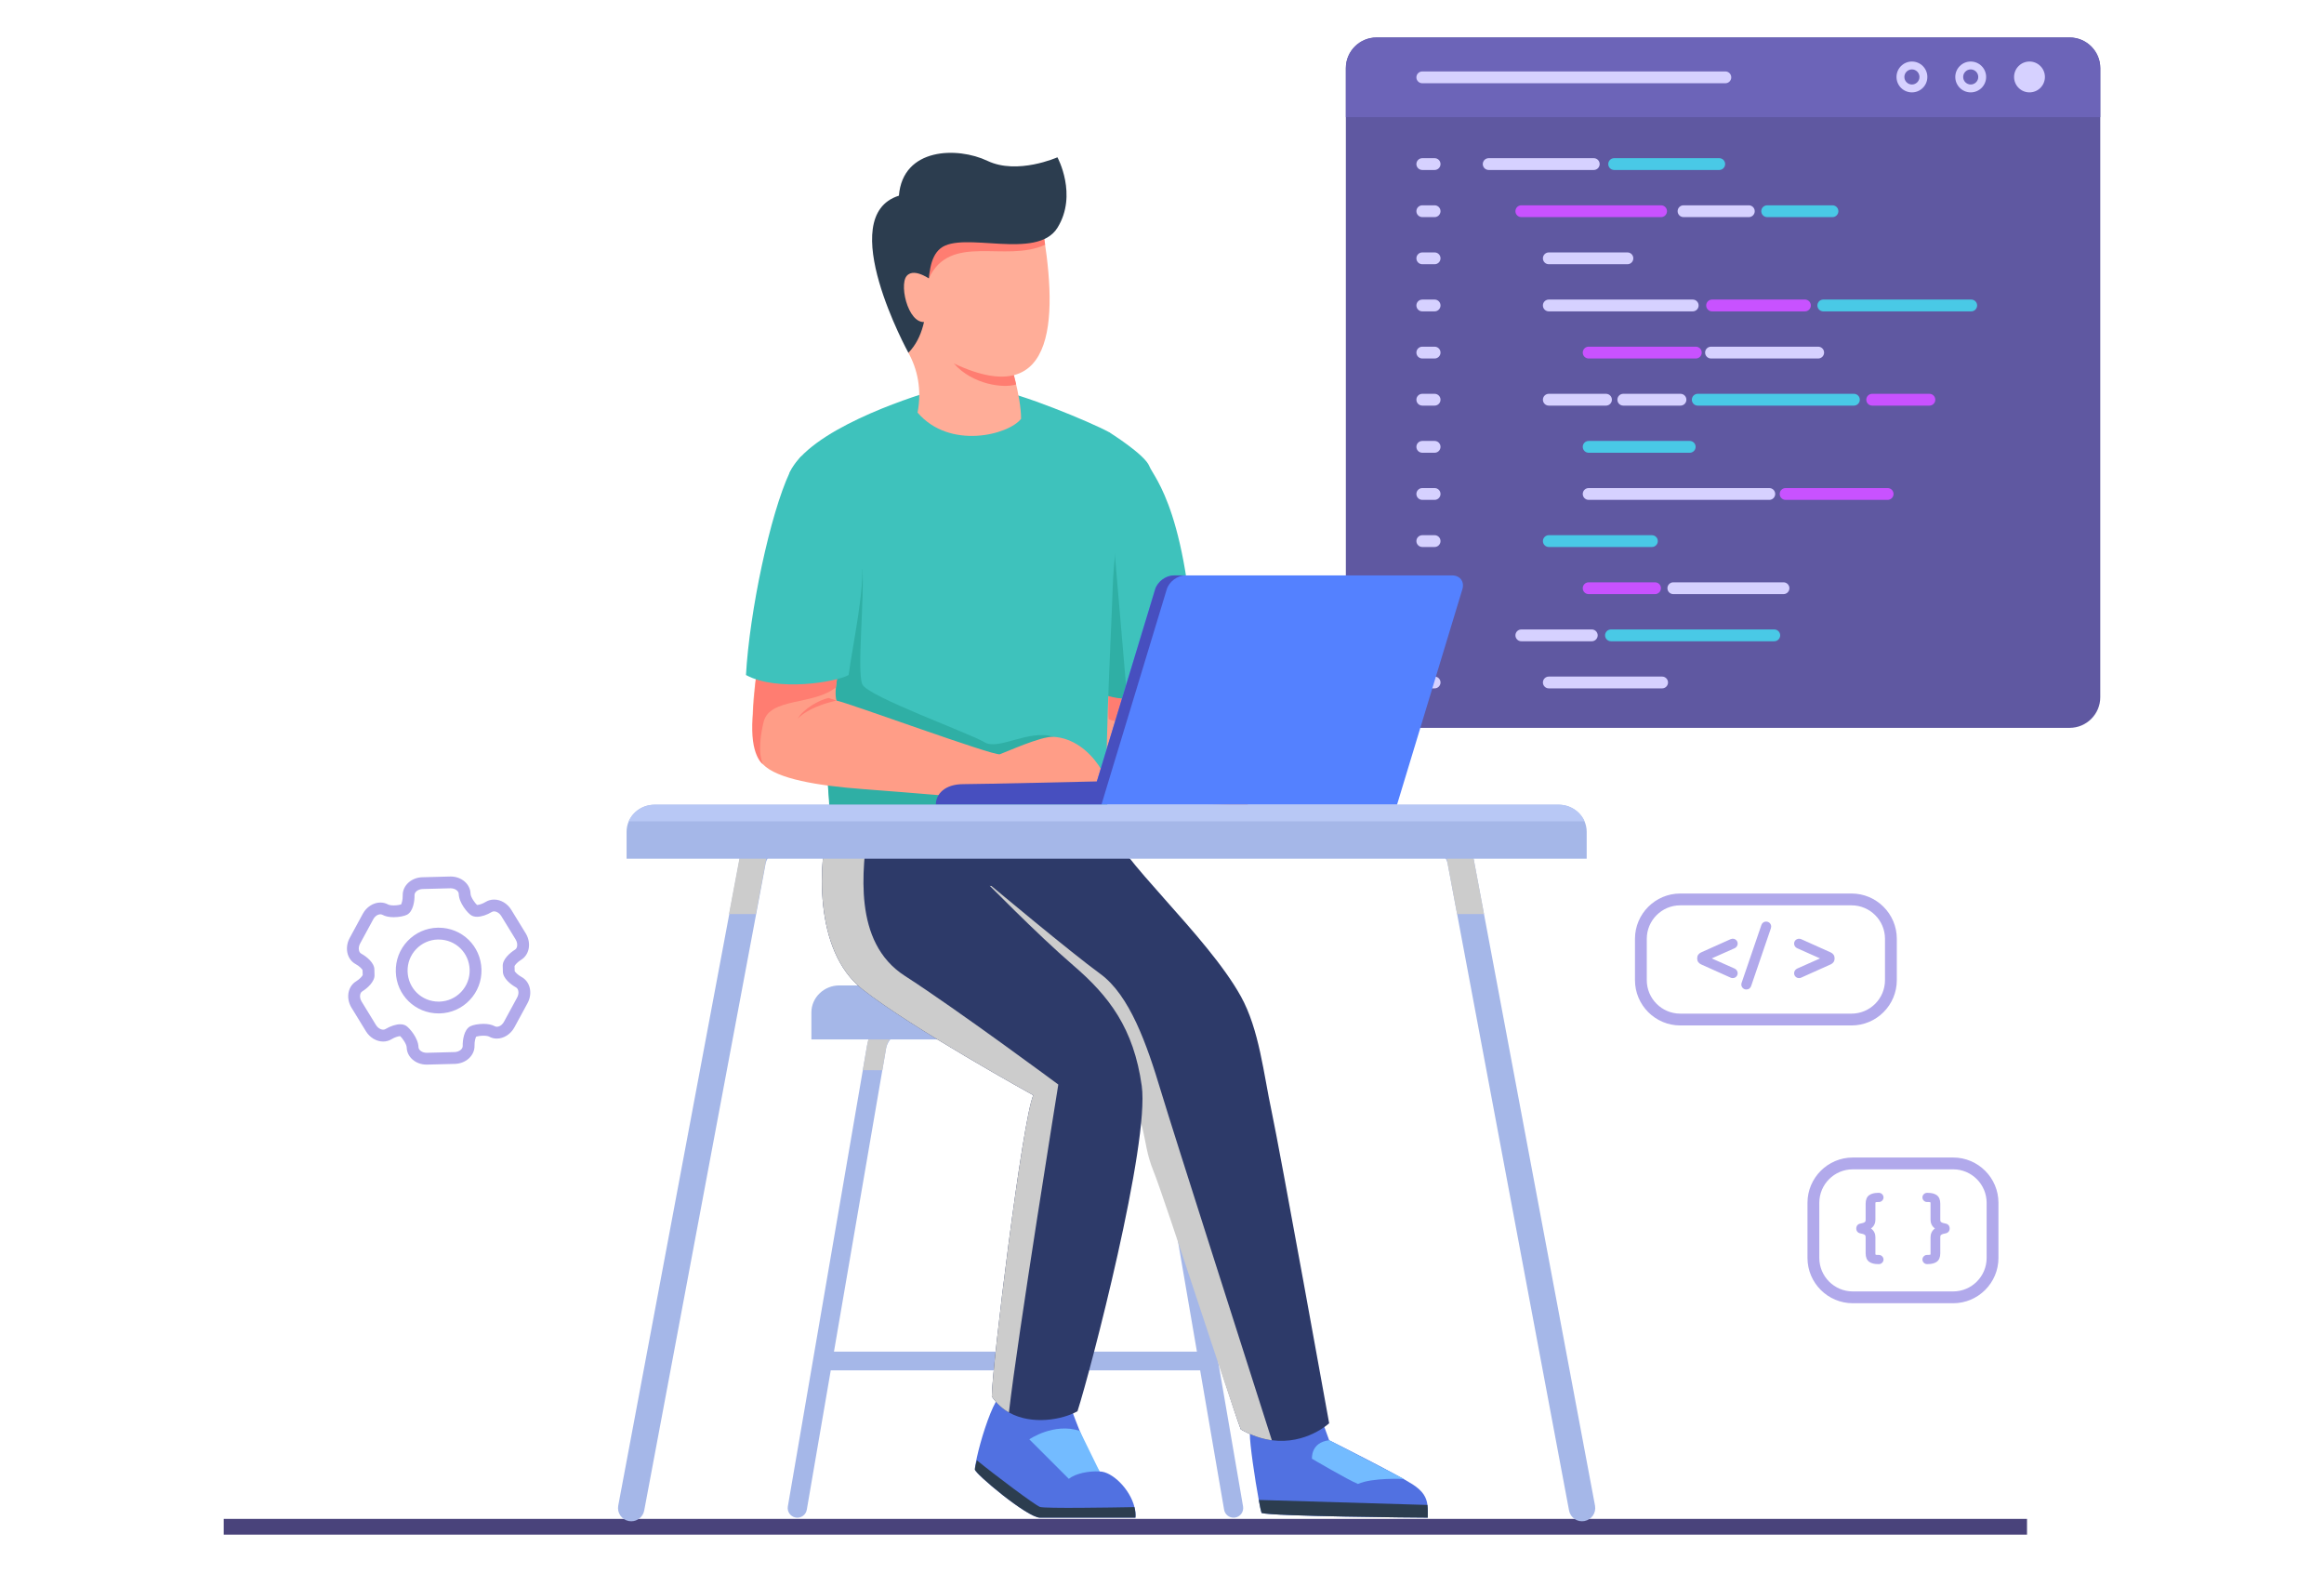<svg width="1984" height="1343" viewBox="0 0 1984 1343" fill="none" xmlns="http://www.w3.org/2000/svg">
<g clip-path="url(#clip0_2089_896)">
<path d="M364.234 908.795C354.898 908.795 347.414 902.365 347.191 894.152C347.117 891.224 343.456 886.148 341.652 884.478C339.835 884.565 336.954 885.468 334.255 887.117C332.128 888.416 329.651 889.103 327.093 889.103C321.358 889.103 315.738 885.75 312.419 880.358L300.095 860.235C297.51 856.021 296.642 851.032 297.719 846.549C298.634 842.759 300.862 839.615 304.006 837.703C307.237 835.717 309.195 833.32 309.633 832.337L309.518 828.069C309.047 827.173 306.988 824.817 303.602 822.979C300.398 821.263 298.002 818.26 296.884 814.537C295.558 810.107 296.157 805.065 298.527 800.696L309.781 779.954C312.924 774.171 318.794 770.441 324.73 770.441C327.046 770.441 329.227 770.987 331.226 772.057C331.704 772.32 333.104 772.899 336.106 772.899C338.865 772.899 341.329 772.4 342.392 772.077C342.958 771.067 343.893 768.139 343.792 764.376C343.685 760.235 345.542 756.182 348.888 753.254C352.018 750.521 356.164 748.952 360.559 748.844L384.649 748.218C393.999 748.218 401.483 754.654 401.699 762.868C401.773 765.816 405.461 770.912 407.252 772.528C409.056 772.447 411.936 771.545 414.642 769.889C416.783 768.59 419.26 767.91 421.811 767.91C427.546 767.91 433.166 771.256 436.484 776.648L448.809 796.771C451.4 800.992 452.262 805.987 451.178 810.478C450.269 814.261 448.035 817.405 444.898 819.317C441.627 821.316 439.688 823.76 439.271 824.669L439.379 828.951C439.87 829.907 441.957 832.202 445.295 834.013C448.526 835.764 450.922 838.793 452.026 842.53C453.339 846.953 452.733 851.982 450.37 856.317L439.116 877.046C435.959 882.835 430.09 886.572 424.16 886.572C421.844 886.572 419.664 886.026 417.665 884.949C417.193 884.693 415.787 884.108 412.758 884.108C410.005 884.108 407.555 884.599 406.505 884.916C405.939 885.932 405.004 888.874 405.098 892.637C405.206 896.778 403.348 900.83 399.996 903.759C396.866 906.492 392.72 908.054 388.324 908.169L364.228 908.795H364.234ZM341.719 874.373C343.624 874.373 345.26 874.784 346.592 875.591C349.642 877.497 357.073 886.208 357.268 893.883C357.335 896.495 360.525 898.703 364.228 898.703H364.483L388.062 898.084C390.088 898.03 392.02 897.33 393.366 896.158C393.999 895.606 395.055 894.442 395.015 892.9C394.887 888.019 396.085 878.998 401.369 876.144C403.691 874.891 408.369 874.009 412.751 874.009C416.668 874.009 419.933 874.696 422.45 876.056C424.476 877.16 428.111 876.13 430.251 872.205L441.506 851.477C442.583 849.497 442.899 847.215 442.354 845.371C442.111 844.556 441.593 843.459 440.482 842.853C436.222 840.537 429.168 835.084 429.302 829.159L429.195 824.938C428.744 819.001 435.515 813.204 439.655 810.68C440.725 810.02 441.189 808.909 441.384 808.081C441.835 806.209 441.398 803.934 440.22 802.002L427.896 781.886C425.957 778.735 422.188 777.086 419.899 778.466C415.679 781.044 410.934 782.593 407.218 782.593C405.286 782.593 403.617 782.169 402.271 781.334C399.296 779.523 391.831 770.852 391.629 763.09C391.562 760.478 388.371 758.269 384.663 758.269L360.835 758.889C358.809 758.943 356.871 759.65 355.531 760.821C354.898 761.373 353.842 762.531 353.882 764.079C354.01 768.953 352.812 777.948 347.528 780.809C345.213 782.054 340.413 782.95 336.112 782.95C332.202 782.95 328.951 782.263 326.44 780.896C324.454 779.833 320.779 780.822 318.652 784.734L307.398 805.476C306.314 807.468 305.998 809.764 306.557 811.609C306.799 812.41 307.311 813.487 308.401 814.073C312.689 816.409 319.736 821.862 319.608 827.793L319.722 832.014C320.16 837.932 313.402 843.741 309.276 846.273C308.186 846.939 307.728 848.057 307.526 848.878C307.075 850.75 307.513 853.012 308.69 854.93L321.015 875.053C322.953 878.204 326.729 879.86 329.011 878.48C333.198 875.935 338.064 874.353 341.726 874.353L341.719 874.373Z" fill="#B1A9EB"/>
<path d="M374.445 865.096C354.461 865.096 338.401 849.444 337.889 829.462C337.634 819.694 341.194 810.41 347.925 803.315C354.649 796.226 363.736 792.18 373.503 791.93L374.472 791.917C394.45 791.917 410.51 807.569 411.028 827.55C411.284 837.319 407.723 846.603 400.992 853.698C394.268 860.787 385.181 864.833 375.414 865.082L374.445 865.096V865.096ZM374.465 802.002H373.759C366.684 802.197 360.101 805.126 355.228 810.262C350.355 815.399 347.777 822.124 347.959 829.2C348.336 843.681 359.96 855.018 374.438 855.018H375.145C382.219 854.823 388.802 851.894 393.675 846.764C398.549 841.628 401.127 834.902 400.945 827.827C400.568 813.352 388.937 802.015 374.465 802.015V802.002Z" fill="#B1A9EB"/>
<path d="M1793 58.128V595.195C1793 609.569 1781.24 621.323 1766.87 621.323H1175.09C1160.72 621.323 1148.96 609.562 1148.96 595.195V58.134C1148.96 43.761 1160.72 32 1175.09 32H1766.87C1781.24 32 1793 43.761 1793 58.128Z" fill="#5F58A1"/>
<path d="M1793 58.128V99.989H1148.97V58.134C1148.97 43.761 1160.73 32 1175.1 32H1766.87C1781.24 32 1793 43.761 1793 58.128Z" fill="#6C64B8"/>
<path d="M1741.89 75.005C1747.03 69.862 1747.03 61.525 1741.89 56.382C1736.75 51.239 1728.41 51.239 1723.27 56.382C1718.13 61.525 1718.13 69.862 1723.27 75.005C1728.41 80.147 1736.75 80.147 1741.89 75.005Z" fill="#D6D1FF"/>
<path d="M1682.4 59.252C1685.95 59.252 1688.84 62.14 1688.84 65.695C1688.84 69.249 1685.94 72.137 1682.4 72.137C1678.85 72.137 1675.96 69.249 1675.96 65.695C1675.96 62.14 1678.85 59.252 1682.4 59.252ZM1682.4 52.526C1675.13 52.526 1669.23 58.424 1669.23 65.695C1669.23 72.965 1675.13 78.863 1682.4 78.863C1689.67 78.863 1695.56 72.972 1695.56 65.695C1695.56 58.417 1689.67 52.526 1682.4 52.526V52.526Z" fill="#D6D1FF"/>
<path d="M1632.21 59.252C1635.76 59.252 1638.65 62.14 1638.65 65.695C1638.65 69.249 1635.76 72.137 1632.21 72.137C1628.66 72.137 1625.77 69.249 1625.77 65.695C1625.77 62.14 1628.66 59.252 1632.21 59.252ZM1632.21 52.526C1624.94 52.526 1619.05 58.424 1619.05 65.695C1619.05 72.965 1624.93 78.863 1632.21 78.863C1639.49 78.863 1645.38 72.972 1645.38 65.695C1645.38 58.417 1639.49 52.526 1632.21 52.526V52.526Z" fill="#D6D1FF"/>
<path d="M1472.94 71.067H1214.23C1211.44 71.067 1209.18 68.812 1209.18 66.025C1209.18 63.237 1211.45 60.982 1214.23 60.982H1472.94C1475.72 60.982 1477.98 63.237 1477.98 66.025C1477.98 68.812 1475.72 71.067 1472.94 71.067Z" fill="#D6D1FF"/>
<path d="M1224.73 145.108H1214.23C1211.44 145.108 1209.18 142.852 1209.18 140.065C1209.18 137.278 1211.45 135.023 1214.23 135.023H1224.73C1227.52 135.023 1229.77 137.278 1229.77 140.065C1229.77 142.852 1227.51 145.108 1224.73 145.108Z" fill="#D6D1FF"/>
<path d="M1224.73 185.339H1214.23C1211.44 185.339 1209.18 183.084 1209.18 180.297C1209.18 177.51 1211.45 175.254 1214.23 175.254H1224.73C1227.52 175.254 1229.77 177.51 1229.77 180.297C1229.77 183.084 1227.51 185.339 1224.73 185.339Z" fill="#D6D1FF"/>
<path d="M1224.73 225.564H1214.23C1211.44 225.564 1209.18 223.309 1209.18 220.522C1209.18 217.735 1211.45 215.479 1214.23 215.479H1224.73C1227.52 215.479 1229.77 217.735 1229.77 220.522C1229.77 223.309 1227.51 225.564 1224.73 225.564Z" fill="#D6D1FF"/>
<path d="M1224.73 265.796H1214.23C1211.44 265.796 1209.18 263.54 1209.18 260.753C1209.18 257.966 1211.45 255.711 1214.23 255.711H1224.73C1227.52 255.711 1229.77 257.966 1229.77 260.753C1229.77 263.54 1227.51 265.796 1224.73 265.796Z" fill="#D6D1FF"/>
<path d="M1224.73 306.027H1214.23C1211.44 306.027 1209.18 303.772 1209.18 300.985C1209.18 298.198 1211.45 295.942 1214.23 295.942H1224.73C1227.52 295.942 1229.77 298.198 1229.77 300.985C1229.77 303.772 1227.51 306.027 1224.73 306.027Z" fill="#D6D1FF"/>
<path d="M1224.73 346.252H1214.23C1211.44 346.252 1209.18 343.997 1209.18 341.21C1209.18 338.423 1211.45 336.167 1214.23 336.167H1224.73C1227.52 336.167 1229.77 338.423 1229.77 341.21C1229.77 343.997 1227.51 346.252 1224.73 346.252Z" fill="#D6D1FF"/>
<path d="M1224.73 386.484H1214.23C1211.44 386.484 1209.18 384.228 1209.18 381.441C1209.18 378.654 1211.45 376.399 1214.23 376.399H1224.73C1227.52 376.399 1229.77 378.654 1229.77 381.441C1229.77 384.228 1227.51 386.484 1224.73 386.484Z" fill="#D6D1FF"/>
<path d="M1224.73 426.715H1214.23C1211.44 426.715 1209.18 424.46 1209.18 421.673C1209.18 418.886 1211.45 416.631 1214.23 416.631H1224.73C1227.52 416.631 1229.77 418.886 1229.77 421.673C1229.77 424.46 1227.51 426.715 1224.73 426.715Z" fill="#D6D1FF"/>
<path d="M1224.73 466.94H1214.23C1211.44 466.94 1209.18 464.685 1209.18 461.898C1209.18 459.111 1211.45 456.855 1214.23 456.855H1224.73C1227.52 456.855 1229.77 459.111 1229.77 461.898C1229.77 464.685 1227.51 466.94 1224.73 466.94Z" fill="#D6D1FF"/>
<path d="M1224.73 507.172H1214.23C1211.44 507.172 1209.18 504.917 1209.18 502.13C1209.18 499.342 1211.45 497.087 1214.23 497.087H1224.73C1227.52 497.087 1229.77 499.342 1229.77 502.13C1229.77 504.917 1227.51 507.172 1224.73 507.172Z" fill="#D6D1FF"/>
<path d="M1224.73 547.403H1214.23C1211.44 547.403 1209.18 545.148 1209.18 542.361C1209.18 539.574 1211.45 537.319 1214.23 537.319H1224.73C1227.52 537.319 1229.77 539.574 1229.77 542.361C1229.77 545.148 1227.51 547.403 1224.73 547.403Z" fill="#D6D1FF"/>
<path d="M1224.73 587.628H1214.23C1211.44 587.628 1209.18 585.373 1209.18 582.586C1209.18 579.799 1211.45 577.543 1214.23 577.543H1224.73C1227.52 577.543 1229.77 579.799 1229.77 582.586C1229.77 585.373 1227.51 587.628 1224.73 587.628Z" fill="#D6D1FF"/>
<path d="M1360.59 145.108H1270.89C1268.1 145.108 1265.85 142.852 1265.85 140.065C1265.85 137.278 1268.11 135.023 1270.89 135.023H1360.59C1363.38 135.023 1365.63 137.278 1365.63 140.065C1365.63 142.852 1363.38 145.108 1360.59 145.108Z" fill="#D6D1FF"/>
<path d="M1378.01 145.108C1375.22 145.108 1372.97 142.852 1372.97 140.065C1372.97 137.278 1375.22 135.023 1378.01 135.023H1467.71C1470.5 135.023 1472.75 137.278 1472.75 140.065C1472.75 142.852 1470.49 145.108 1467.71 145.108H1378.01Z" fill="#49C9E6"/>
<path d="M1418.07 185.339H1298.76C1295.97 185.339 1293.72 183.084 1293.72 180.297C1293.72 177.51 1295.98 175.254 1298.76 175.254H1418.07C1420.86 175.254 1423.11 177.51 1423.11 180.297C1423.11 183.084 1420.85 185.339 1418.07 185.339Z" fill="#C852FF"/>
<path d="M1492.97 185.339H1437.24C1434.45 185.339 1432.19 183.084 1432.19 180.297C1432.19 177.51 1434.46 175.254 1437.24 175.254H1492.97C1495.76 175.254 1498.02 177.51 1498.02 180.297C1498.02 183.084 1495.75 185.339 1492.97 185.339Z" fill="#D6D1FF"/>
<path d="M1564.38 185.339H1508.64C1505.86 185.339 1503.6 183.084 1503.6 180.297C1503.6 177.51 1505.86 175.254 1508.64 175.254H1564.38C1567.17 175.254 1569.42 177.51 1569.42 180.297C1569.42 183.084 1567.16 185.339 1564.38 185.339Z" fill="#49C9E6"/>
<path d="M1389.33 225.564H1322.22C1319.43 225.564 1317.18 223.309 1317.18 220.522C1317.18 217.735 1319.44 215.479 1322.22 215.479H1389.33C1392.12 215.479 1394.37 217.735 1394.37 220.522C1394.37 223.309 1392.11 225.564 1389.33 225.564Z" fill="#D6D1FF"/>
<path d="M1445.07 265.796H1322.21C1319.42 265.796 1317.17 263.54 1317.17 260.753C1317.17 257.966 1319.43 255.711 1322.21 255.711H1445.07C1447.86 255.711 1450.11 257.966 1450.11 260.753C1450.11 263.54 1447.86 265.796 1445.07 265.796Z" fill="#D6D1FF"/>
<path d="M1540.87 265.796H1461.62C1458.83 265.796 1456.58 263.54 1456.58 260.753C1456.58 257.966 1458.84 255.711 1461.62 255.711H1540.87C1543.66 255.711 1545.91 257.966 1545.91 260.753C1545.91 263.54 1543.66 265.796 1540.87 265.796Z" fill="#C852FF"/>
<path d="M1682.83 265.796H1556.55C1553.76 265.796 1551.51 263.54 1551.51 260.753C1551.51 257.966 1553.77 255.711 1556.55 255.711H1682.83C1685.61 255.711 1687.87 257.966 1687.87 260.753C1687.87 263.54 1685.61 265.796 1682.83 265.796Z" fill="#49C9E6"/>
<path d="M1447.74 306.027H1356.24C1353.46 306.027 1351.2 303.772 1351.2 300.985C1351.2 298.198 1353.46 295.942 1356.24 295.942H1447.74C1450.53 295.942 1452.78 298.198 1452.78 300.985C1452.78 303.772 1450.52 306.027 1447.74 306.027Z" fill="#C852FF"/>
<path d="M1552.19 306.027H1460.69C1457.91 306.027 1455.65 303.772 1455.65 300.985C1455.65 298.198 1457.91 295.942 1460.69 295.942H1552.19C1554.98 295.942 1557.23 298.198 1557.23 300.985C1557.23 303.772 1554.97 306.027 1552.19 306.027Z" fill="#D6D1FF"/>
<path d="M1371.04 346.252H1322.22C1319.43 346.252 1317.18 343.997 1317.18 341.21C1317.18 338.423 1319.44 336.167 1322.22 336.167H1371.04C1373.83 336.167 1376.08 338.423 1376.08 341.21C1376.08 343.997 1373.82 346.252 1371.04 346.252Z" fill="#D6D1FF"/>
<path d="M1434.62 346.252H1385.8C1383.01 346.252 1380.76 343.997 1380.76 341.21C1380.76 338.423 1383.02 336.167 1385.8 336.167H1434.62C1437.41 336.167 1439.67 338.423 1439.67 341.21C1439.67 343.997 1437.4 346.252 1434.62 346.252Z" fill="#D6D1FF"/>
<path d="M1582.67 346.252H1449.37C1446.58 346.252 1444.33 343.997 1444.33 341.21C1444.33 338.423 1446.59 336.167 1449.37 336.167H1582.67C1585.46 336.167 1587.71 338.423 1587.71 341.21C1587.71 343.997 1585.45 346.252 1582.67 346.252Z" fill="#49C9E6"/>
<path d="M1647.13 346.252H1598.29C1595.51 346.252 1593.25 343.997 1593.25 341.21C1593.25 338.423 1595.51 336.167 1598.29 336.167H1647.13C1649.91 336.167 1652.17 338.423 1652.17 341.21C1652.17 343.997 1649.91 346.252 1647.13 346.252Z" fill="#C852FF"/>
<path d="M1442.52 386.484H1356.24C1353.46 386.484 1351.2 384.228 1351.2 381.441C1351.2 378.654 1353.46 376.399 1356.24 376.399H1442.52C1445.31 376.399 1447.56 378.654 1447.56 381.441C1447.56 384.228 1445.3 386.484 1442.52 386.484Z" fill="#49C9E6"/>
<path d="M1510.45 426.715H1356.24C1353.46 426.715 1351.2 424.46 1351.2 421.673C1351.2 418.886 1353.46 416.631 1356.24 416.631H1510.45C1513.23 416.631 1515.49 418.886 1515.49 421.673C1515.49 424.46 1513.23 426.715 1510.45 426.715Z" fill="#D6D1FF"/>
<path d="M1611.47 426.715H1524.38C1521.59 426.715 1519.34 424.46 1519.34 421.673C1519.34 418.886 1521.59 416.631 1524.38 416.631H1611.47C1614.26 416.631 1616.51 418.886 1616.51 421.673C1616.51 424.46 1614.25 426.715 1611.47 426.715Z" fill="#C852FF"/>
<path d="M1410.23 466.94H1322.22C1319.43 466.94 1317.18 464.685 1317.18 461.898C1317.18 459.111 1319.44 456.855 1322.22 456.855H1410.23C1413.02 456.855 1415.27 459.111 1415.27 461.898C1415.27 464.685 1413.01 466.94 1410.23 466.94Z" fill="#49C9E6"/>
<path d="M1412.9 507.172H1356.24C1353.45 507.172 1351.19 504.917 1351.19 502.13C1351.19 499.342 1353.46 497.087 1356.24 497.087H1412.9C1415.69 497.087 1417.94 499.342 1417.94 502.13C1417.94 504.917 1415.68 507.172 1412.9 507.172Z" fill="#C852FF"/>
<path d="M1522.58 507.172H1428.52C1425.73 507.172 1423.48 504.917 1423.48 502.13C1423.48 499.342 1425.74 497.087 1428.52 497.087H1522.58C1525.36 497.087 1527.62 499.342 1527.62 502.13C1527.62 504.917 1525.36 507.172 1522.58 507.172Z" fill="#D6D1FF"/>
<path d="M1358.91 547.403H1298.76C1295.97 547.403 1293.72 545.148 1293.72 542.361C1293.72 539.574 1295.98 537.319 1298.76 537.319H1358.91C1361.69 537.319 1363.95 539.574 1363.95 542.361C1363.95 545.148 1361.69 547.403 1358.91 547.403Z" fill="#D6D1FF"/>
<path d="M1514.69 547.403H1375.29C1372.5 547.403 1370.25 545.148 1370.25 542.361C1370.25 539.574 1372.51 537.319 1375.29 537.319H1514.69C1517.48 537.319 1519.73 539.574 1519.73 542.361C1519.73 545.148 1517.47 547.403 1514.69 547.403Z" fill="#49C9E6"/>
<path d="M1418.95 587.628H1322.22C1319.43 587.628 1317.18 585.373 1317.18 582.586C1317.18 579.799 1319.44 577.543 1322.22 577.543H1418.95C1421.73 577.543 1423.99 579.799 1423.99 582.586C1423.99 585.373 1421.73 587.628 1418.95 587.628Z" fill="#D6D1FF"/>
<path d="M1730.46 1296.56H191V1310H1730.46V1296.56Z" fill="#49437B"/>
<path d="M679.283 1295.44C683.773 1296.22 688 1293.2 688.767 1288.73L709.216 1169.77H1024.57L1045.02 1288.73C1045.71 1292.73 1049.18 1295.55 1053.1 1295.55C1053.56 1295.55 1054.04 1295.51 1054.51 1295.43C1058.97 1294.66 1061.97 1290.42 1061.2 1285.95L993.598 892.631C990.718 875.84 975.109 862.686 958.072 862.686H775.711C758.675 862.686 743.072 875.84 740.185 892.631L672.579 1285.95C671.812 1290.42 674.814 1294.66 679.276 1295.43L679.283 1295.44ZM711.962 1153.77L756.366 895.418C757.887 886.578 766.745 879.112 775.711 879.112H958.072C967.031 879.112 975.896 886.578 977.411 895.418L1021.81 1153.77H711.955H711.962Z" fill="#A5B7E8"/>
<g style="mix-blend-mode:multiply">
<path d="M753.243 913.628L736.604 913.494L740.38 891.506C743.2 875.087 754.3 862.693 766.186 862.693H780.12V879.112H770.548C768.515 879.112 758.257 884.431 756.561 894.287L753.236 913.628H753.243Z" fill="#CCCCCC"/>
</g>
<g style="mix-blend-mode:multiply">
<path d="M980.473 913.628L997.119 913.494L993.336 891.506C990.522 875.087 979.423 862.693 967.536 862.693H953.596V879.112H963.168C965.2 879.112 975.458 884.431 977.148 894.287L980.466 913.628H980.473Z" fill="#CCCCCC"/>
</g>
<path d="M1041.1 864.228V887.279H692.691V864.221C692.691 851.564 703.421 841.19 716.532 841.19H1017.25C1030.37 841.19 1041.09 851.558 1041.09 864.228H1041.1Z" fill="#A5B7E8"/>
<path d="M969.32 1295.53H887.869C877.012 1295.53 832.103 1257.7 832.258 1254.39C832.372 1252.08 832.971 1248.53 833.934 1244.23C837.037 1229.95 844.01 1207.52 850.162 1196.6C858.158 1182.38 887.303 1179.52 893.018 1181.81C898.733 1184.09 916.011 1206.61 916.011 1206.61C916.011 1206.61 930.159 1245.24 938.728 1256.1C949.262 1256.1 964.649 1270.93 968.485 1286.53C969.259 1289.53 969.556 1292.56 969.327 1295.53H969.32Z" fill="#5171E1"/>
<path d="M969.32 1295.53H887.869C877.012 1295.53 832.103 1257.7 832.258 1254.39C832.372 1252.08 832.971 1250.82 833.934 1246.53C849.2 1259.08 883.871 1285.06 887.869 1286.39C892.096 1287.81 948.569 1286.89 968.479 1286.52C969.253 1289.52 969.549 1292.56 969.32 1295.53V1295.53Z" fill="#2C3D4F"/>
<path d="M938.721 1256.1C929.58 1255.53 918.151 1257.82 912.437 1262.38C902.724 1252.67 878.728 1228.67 878.728 1228.67C878.728 1228.67 899.641 1214.22 921.752 1221.44L938.721 1256.1Z" fill="#73BBFF"/>
<path d="M1218.88 1295.53C1210.31 1295.53 1086.14 1294.39 1077 1291.53C1076.45 1289.91 1075.58 1285.82 1074.6 1280.4C1071.37 1263.03 1066.78 1231.94 1067.03 1224.1C1067.03 1224.1 1097.56 1209.24 1105.56 1209.24C1113.56 1209.24 1128.99 1213.72 1128.99 1213.72L1134.71 1229.44C1134.71 1229.44 1191.45 1257.81 1205.74 1266.96C1215.06 1272.93 1217.81 1278.41 1218.61 1284.68C1219.02 1288.01 1218.88 1291.56 1218.88 1295.53V1295.53Z" fill="#5171E1"/>
<path d="M1198.6 1262.5C1198.6 1262.5 1171.48 1261.17 1159.31 1266.77C1150.57 1263.22 1120.04 1245.24 1120.04 1245.24C1120.04 1245.24 1118.71 1231.37 1134.71 1229.44L1198.6 1262.5V1262.5Z" fill="#73BBFF"/>
<path d="M1134.71 1214.95C1134.71 1214.95 1115.1 1233.31 1085.77 1229.45C1077.64 1228.38 1068.72 1225.58 1059.29 1220.22C1049.01 1193.24 995.268 1017.73 984.438 990.941C973.601 964.153 980.897 955.503 956.659 930.358C935.733 908.619 835.529 804.392 808.033 756.6C803.692 749.1 801.174 742.792 801.019 738.147C799.875 703.866 801.019 678.735 801.019 678.735C801.019 678.735 918.723 682.512 925.582 684.612C932.441 686.713 946.152 702.715 946.152 702.715C953.011 731.293 1030.12 797.908 1059.3 850.48C1075.05 878.85 1078.71 916.644 1085.57 948.642C1092.42 980.647 1134.71 1214.95 1134.71 1214.95V1214.95Z" fill="#2D3A69"/>
<g style="mix-blend-mode:multiply">
<path d="M1085.77 1229.45C1077.63 1228.38 1068.72 1225.58 1059.28 1220.22C1049 1193.24 995.261 1025.73 984.431 998.939C973.594 972.151 980.891 955.503 956.652 930.358C935.726 908.62 835.522 804.392 808.026 756.6C826.079 756.694 846.312 756.229 846.312 756.229C846.312 756.229 914.147 813.022 939.293 831.307C964.427 849.592 979.06 891.378 991.101 931.502C1001.62 966.503 1068.49 1175.05 1085.77 1229.45Z" fill="#CCCCCC"/>
</g>
<path d="M919.861 1204.67C907.382 1211.8 881.01 1216.85 861.328 1205.72C855.775 1202.57 850.747 1198.14 846.722 1192.1C846.722 1168.09 873.007 954.365 882.147 934.929C882.147 934.929 778.154 877.591 736.213 844.448C694.273 811.306 698.157 735.865 708.442 697.39C708.442 697.39 724.374 694.738 739.801 691.015C747.757 689.089 755.572 686.881 761.01 684.612C777.01 677.941 815.403 697.39 815.403 697.39L838.49 749.578C838.49 749.578 885.573 797.774 916.219 824.063C946.845 850.346 967.852 877.779 974.704 926.931C981.563 976.076 931.283 1169.24 919.854 1204.67H919.861Z" fill="#2D3A69"/>
<g style="mix-blend-mode:multiply">
<path d="M903.478 925.787C903.478 925.787 868.483 1142.49 861.328 1205.72C855.775 1202.57 850.747 1198.14 846.722 1192.1C846.722 1168.09 873.007 954.365 882.147 934.929C882.147 934.929 778.154 877.591 736.213 844.448C694.273 811.306 698.157 735.865 708.442 697.39C708.442 697.39 724.374 694.738 739.801 691.015C740.831 699.841 740.851 706.014 740.851 706.014C736.624 741.573 727.483 804.055 772.439 833.017C817.396 861.979 903.471 925.793 903.471 925.793L903.478 925.787Z" fill="#CCCCCC"/>
</g>
<path d="M1015.55 590.685C1014.88 591.001 1015.55 616.328 1015.55 616.328C1015.55 616.328 1061 652.419 1064.99 663.857C1068.99 675.282 1064.99 687.857 1064.99 687.857C1064.99 687.857 1004.89 685.986 984.431 682.714C963.969 679.442 940.431 644.98 939.858 633.273C939.293 621.565 939.293 590.705 939.293 590.705C939.293 590.705 971.285 546.703 983.859 560.996C996.425 575.281 1015.55 590.691 1015.55 590.691V590.685Z" fill="#FF9D87"/>
<path d="M1015.26 595.269C1001.57 606.135 953.522 620.414 946.435 613.561C945.714 606.115 946.61 581.489 946.61 581.489C946.61 581.489 966.701 572.407 980.702 577.557C994.702 582.7 1015.25 590.456 1015.25 590.456V595.269H1015.26Z" fill="#FF7D71"/>
<path d="M946.906 368.967C946.906 368.967 977.383 388.012 981.186 397.922C985.003 407.832 1016.23 437.547 1020.8 587.655C995.665 604.418 951.476 597.565 939.293 590.705C924.815 544.987 912.625 431.455 917.195 414.692C921.766 397.922 946.906 368.973 946.906 368.973V368.967Z" fill="#3EC2BC"/>
<path d="M951.638 472.077L962.279 596.468C962.279 596.468 951.638 596.468 943.237 593.108C934.83 589.749 951.638 472.077 951.638 472.077Z" fill="#2FAFA5"/>
<path d="M708.448 697.377C709.976 665.372 674.174 403.247 674.174 403.247C690.928 367.438 773.974 339.998 797.586 333.145C797.586 333.145 832.89 331.421 850.916 333.145C868.934 334.868 930.139 359.811 946.899 368.96C965.948 405.536 951.476 453.537 949.955 500.783C948.434 548.03 941.575 663.09 946.138 702.709C891.288 720.084 786.15 719.485 708.442 697.377H708.448Z" fill="#3EC2BC"/>
<path d="M736.193 485.743C738.165 509.548 731.36 573.767 736.193 584.235C741.019 594.704 828.36 626.137 840.361 633.562C852.356 640.988 878.519 622.138 899.298 628.991L944.651 671.269C944.651 671.269 945.58 694.139 946.145 702.709C925.01 713.568 788.446 724.992 708.448 697.377C707.701 679.247 705.487 654.654 705.487 654.654C705.487 654.654 701.596 530.687 710.737 519.256C719.884 507.825 736.193 485.737 736.193 485.737V485.743Z" fill="#2FAFA5"/>
<path d="M775.495 301.147C783.115 314.867 787.12 332.384 783.317 352.197C810.745 384.202 861.025 371.242 871.694 357.529C871.694 337.716 861.591 306.478 861.591 306.478C861.591 306.478 836.457 253.833 816.642 253.9C796.819 253.974 767.398 258.471 767.398 258.471L775.502 301.147H775.495Z" fill="#FFAD98"/>
<path d="M867.488 328.156C857.391 331.63 830.346 328.573 814.347 310.289C814.347 310.289 820.445 289.715 837.582 298.103C854.726 306.485 865.529 320.239 865.529 320.239L867.488 328.156V328.156Z" fill="#FF7D71"/>
<path d="M889.006 189.136C902.717 265.331 904.999 352.964 814.346 310.289C779.305 282.862 758.729 257.71 770.925 227.234C783.115 196.75 811.304 167.795 836.444 174.655C861.591 181.508 889.013 189.136 889.013 189.136H889.006Z" fill="#FFAD98"/>
<path d="M890.319 196.663C890.319 196.663 874.535 190.664 831.732 186.47C788.93 182.276 789.597 216.947 792.929 237.648C811.304 198.278 858.158 224.568 892.244 208.922L890.325 196.663H890.319Z" fill="#FF7D71"/>
<path d="M775.496 301.146C801.396 274.473 783.882 227.234 802.924 211.992C821.966 196.75 885.203 222.662 902.724 194.468C920.245 166.274 902.724 134.275 902.724 134.275C902.724 134.275 868.612 149.51 843.007 137.325C817.402 125.133 770.717 125.894 767.398 167.041C711.504 184.565 775.502 301.153 775.502 301.153L775.496 301.146Z" fill="#2C3D4F"/>
<path d="M797.586 240.947C797.586 240.947 780.981 227.227 773.994 235.615C767.001 243.997 776.619 282.094 793.225 273.713C797.593 258.471 797.593 240.947 797.593 240.947H797.586Z" fill="#FFAD98"/>
<path d="M645.218 579.819C642.169 600.42 639.315 639.85 651.316 652.419C663.311 664.995 698.278 670.704 736.22 673.565C774.163 676.426 851.3 682.714 862.722 684.424C874.151 686.141 888.434 675.275 899.291 675.275C910.148 675.275 937.079 681.644 944.752 678.177C952.432 674.703 933.262 630.829 899.291 628.991C888.475 628.405 858.717 642.132 853.581 643.849C848.439 645.566 723.876 599.767 714.163 598.084C711.309 590.133 717.024 565.554 717.024 565.554C717.024 565.554 679.31 543.263 669.598 548.979C659.885 554.695 645.218 579.812 645.218 579.812V579.819Z" fill="#FF9D87"/>
<path d="M713.591 586.753C694.542 602.298 657.058 595.202 651.888 616.328C649.674 625.356 646.746 642.132 651.316 652.419C651.316 652.419 639.934 645 642.579 612.41L645.225 579.812C645.225 579.812 659.319 566.119 674.181 566.691C689.03 567.264 715.927 570.811 715.927 570.811L713.598 586.747L713.591 586.753Z" fill="#FF7D71"/>
<path d="M674.174 403.254C657.408 439.069 639.887 522.124 636.838 576.224C663.506 590.698 713.786 582.317 724.448 576.224C728.258 548.79 738.159 503.227 735.877 479.907C735.877 479.907 722.079 368.906 683.652 389.89C678.146 396.522 674.174 403.254 674.174 403.254V403.254Z" fill="#3EC2BC"/>
<path d="M1020.81 621.269C1020.81 621.269 999.286 615.83 984.431 621.269C992.428 615.843 1007.24 614.517 1015.55 616.328L1020.81 621.269Z" fill="#FF7D71"/>
<path d="M714.163 598.083C714.163 598.083 692.341 602.156 681.121 613.305C686.115 605.031 699.018 597.632 707.317 595.801L714.163 598.083V598.083Z" fill="#FF7D71"/>
<path d="M1218.88 1295.53C1210.31 1295.53 1086.14 1294.39 1077 1291.53C1076.45 1289.91 1075.58 1285.82 1074.6 1280.4L1218.61 1284.68C1219.02 1288.01 1218.88 1291.56 1218.88 1295.53V1295.53Z" fill="#2C3D4F"/>
<path d="M1248.43 503.012L1192.64 686.935H930.354L986.154 503.012C988.133 496.502 995.308 491.183 1002.11 491.183H1239.64C1246.45 491.183 1250.4 496.508 1248.43 503.012H1248.43Z" fill="#5481FF"/>
<path d="M1012.03 491.183C1005.23 491.183 998.055 496.508 996.076 503.012L946.341 666.92L940.283 686.942H798.919C798.919 678.028 806.337 669.371 822.424 669.371C836.182 669.371 936.399 667.048 936.399 667.048L986.161 503.018C988.14 496.508 995.315 491.19 1002.11 491.19H1012.04L1012.03 491.183Z" fill="#474FBF"/>
<path d="M538.896 1298.63C538.203 1298.63 537.503 1298.56 536.803 1298.43C530.678 1297.28 526.646 1291.39 527.797 1285.26L631.406 733.239C634.711 715.648 651.316 701.867 669.214 701.867H1220.26C1238.15 701.86 1254.75 715.641 1258.06 733.232L1361.67 1285.26C1362.82 1291.39 1358.79 1297.28 1352.66 1298.43C1346.55 1299.58 1340.65 1295.55 1339.5 1289.43L1235.89 737.4C1234.59 730.493 1227.28 724.427 1220.26 724.427H669.207C662.173 724.427 654.87 730.499 653.571 737.406L549.962 1289.43C548.945 1294.85 544.214 1298.63 538.896 1298.63V1298.63Z" fill="#A5B7E8"/>
<g style="mix-blend-mode:multiply">
<path d="M1243.93 780.25L1266.88 780.244L1253.9 711.063L1231.73 715.224L1243.93 780.25Z" fill="#CCCCCC"/>
</g>
<g style="mix-blend-mode:multiply">
<path d="M645.299 780.25L622.347 780.244L635.337 711.063L657.502 715.224L645.299 780.25Z" fill="#CCCCCC"/>
</g>
<path d="M534.918 709.98V733.024H1354.55V709.98C1354.55 706.842 1353.89 703.847 1352.7 701.107C1349.09 692.806 1340.57 686.949 1330.7 686.949H558.746C548.891 686.949 540.37 692.806 536.762 701.107C535.571 703.847 534.918 706.836 534.918 709.98V709.98Z" fill="#A5B7E8"/>
<path d="M536.762 701.107H1352.7C1349.09 692.806 1340.57 686.949 1330.7 686.949H558.745C548.891 686.949 540.37 692.806 536.762 701.107Z" fill="#B8C8F5"/>
<path d="M1580.65 875.363H1434.44C1413.13 875.363 1395.78 858.021 1395.78 836.7V801.403C1395.78 780.089 1413.12 762.74 1434.44 762.74H1580.65C1601.96 762.74 1619.31 780.082 1619.31 801.403V836.7C1619.31 858.014 1601.97 875.363 1580.65 875.363ZM1434.44 772.825C1418.69 772.825 1405.86 785.643 1405.86 801.403V836.7C1405.86 852.453 1418.68 865.278 1434.44 865.278H1580.65C1596.4 865.278 1609.22 852.46 1609.22 836.7V801.403C1609.22 785.649 1596.41 772.825 1580.65 772.825H1434.44Z" fill="#B1A9EB"/>
<path d="M1478.22 833.064L1452.86 821.694C1452.14 821.35 1451.59 820.899 1451.18 820.327C1450.77 819.748 1450.58 819.109 1450.58 818.381V817.877C1450.58 817.156 1450.77 816.51 1451.18 815.938C1451.58 815.359 1452.14 814.908 1452.86 814.571L1478.22 803.194C1478.56 803.059 1478.89 803.005 1479.24 803.005C1479.96 803.005 1480.56 803.247 1481.05 803.732C1481.53 804.217 1481.77 804.823 1481.77 805.543C1481.77 806.048 1481.62 806.526 1481.3 806.977C1480.98 807.421 1480.57 807.751 1480.06 807.96L1457.19 818.132L1480.06 828.298C1480.57 828.513 1480.99 828.843 1481.3 829.281C1481.62 829.725 1481.77 830.21 1481.77 830.715C1481.77 831.435 1481.53 832.041 1481.05 832.526C1480.56 833.011 1479.96 833.253 1479.24 833.253C1478.89 833.253 1478.56 833.192 1478.22 833.064V833.064Z" fill="#B1A9EB"/>
<path d="M1479.24 834.936C1478.68 834.936 1478.14 834.835 1477.61 834.633L1452.18 823.222C1451.17 822.744 1450.39 822.104 1449.81 821.296C1449.2 820.421 1448.9 819.445 1448.9 818.375V817.87C1448.9 816.799 1449.2 815.823 1449.8 814.968C1450.38 814.147 1451.17 813.501 1452.16 813.043L1477.53 801.659C1479.41 800.925 1481.05 801.362 1482.23 802.541C1483.03 803.335 1483.45 804.378 1483.45 805.543C1483.45 806.405 1483.19 807.213 1482.67 807.94C1482.16 808.653 1481.5 809.178 1480.7 809.508L1461.31 818.126L1480.74 826.756C1481.5 827.086 1482.15 827.598 1482.65 828.284C1483.18 829.038 1483.44 829.846 1483.44 830.708C1483.44 831.873 1483.02 832.909 1482.23 833.711C1481.43 834.512 1480.39 834.929 1479.22 834.929L1479.24 834.936ZM1479.24 804.688C1479.1 804.688 1478.96 804.715 1478.83 804.769L1453.56 816.113C1453.13 816.315 1452.79 816.577 1452.56 816.914C1452.35 817.197 1452.27 817.506 1452.27 817.883V818.388C1452.27 818.772 1452.36 819.082 1452.56 819.371C1452.79 819.687 1453.13 819.957 1453.59 820.172L1478.91 831.529C1478.96 831.543 1479.09 831.57 1479.24 831.57C1479.58 831.57 1479.74 831.455 1479.86 831.334C1479.98 831.213 1480.1 831.051 1480.1 830.708C1480.1 830.6 1480.08 830.452 1479.94 830.243C1479.81 830.068 1479.63 829.934 1479.41 829.84L1453.05 818.126L1479.38 806.418C1479.64 806.311 1479.8 806.183 1479.94 805.987C1480.08 805.792 1480.1 805.644 1480.1 805.536C1480.1 805.193 1479.98 805.031 1479.86 804.91C1479.74 804.789 1479.58 804.675 1479.24 804.675V804.688Z" fill="#B1A9EB"/>
<path d="M1488.99 842.22C1488.5 841.715 1488.26 841.096 1488.26 840.375C1488.26 840.126 1488.32 839.803 1488.44 839.426L1505.29 790.173C1505.45 789.662 1505.75 789.244 1506.18 788.901C1506.6 788.558 1507.13 788.389 1507.77 788.389C1508.53 788.389 1509.16 788.645 1509.65 789.157C1510.13 789.662 1510.37 790.281 1510.37 790.995C1510.37 791.251 1510.31 791.567 1510.19 791.951L1493.34 841.203C1493.18 841.715 1492.88 842.133 1492.45 842.476C1492.03 842.812 1491.5 842.981 1490.86 842.981C1490.1 842.981 1489.47 842.732 1488.99 842.22Z" fill="#B1A9EB"/>
<path d="M1490.86 844.657C1489.64 844.657 1488.57 844.213 1487.77 843.371C1486.99 842.577 1486.57 841.527 1486.57 840.369C1486.57 839.938 1486.66 839.453 1486.85 838.894L1503.7 789.621C1503.96 788.827 1504.44 788.134 1505.13 787.582C1506.69 786.309 1509.36 786.43 1510.86 787.986C1511.65 788.8 1512.06 789.837 1512.06 790.988C1512.06 791.419 1511.97 791.89 1511.79 792.462L1494.94 841.742C1494.68 842.55 1494.19 843.237 1493.51 843.782C1492.78 844.361 1491.89 844.657 1490.87 844.657H1490.86ZM1507.77 790.059C1507.41 790.059 1507.28 790.16 1507.24 790.194C1507.06 790.342 1506.96 790.483 1506.9 790.678L1490.04 839.965C1489.95 840.248 1489.94 840.376 1489.94 840.376C1489.94 840.658 1490.01 840.854 1490.2 841.042C1490.44 841.298 1491.32 841.224 1491.41 841.156C1491.58 841.015 1491.68 840.867 1491.75 840.665L1508.6 791.399C1508.69 791.109 1508.7 790.988 1508.7 790.981C1508.7 790.705 1508.62 790.503 1508.44 790.308C1508.29 790.16 1508.12 790.052 1507.77 790.052V790.059Z" fill="#B1A9EB"/>
<path d="M1534.05 832.526C1533.56 832.041 1533.31 831.435 1533.31 830.715C1533.31 830.21 1533.47 829.732 1533.79 829.281C1534.11 828.843 1534.52 828.513 1535.03 828.298L1557.91 818.132L1535.03 807.96C1534.52 807.751 1534.1 807.421 1533.79 806.977C1533.47 806.533 1533.31 806.048 1533.31 805.543C1533.31 804.823 1533.56 804.217 1534.05 803.732C1534.53 803.247 1535.14 803.005 1535.86 803.005C1536.24 803.005 1536.57 803.066 1536.87 803.194L1562.23 814.571C1562.94 814.908 1563.51 815.359 1563.91 815.938C1564.32 816.51 1564.52 817.149 1564.52 817.877V818.381C1564.52 819.102 1564.32 819.748 1563.91 820.327C1563.51 820.899 1562.95 821.35 1562.23 821.694L1536.87 833.064C1536.57 833.192 1536.23 833.253 1535.86 833.253C1535.14 833.253 1534.53 833.011 1534.05 832.526V832.526Z" fill="#B1A9EB"/>
<path d="M1535.86 834.936C1534.69 834.936 1533.66 834.512 1532.86 833.717C1532.05 832.916 1531.63 831.873 1531.63 830.715C1531.63 829.86 1531.89 829.052 1532.42 828.318C1532.92 827.618 1533.58 827.093 1534.38 826.75L1553.78 818.132L1534.35 809.495C1533.58 809.178 1532.92 808.653 1532.42 807.94C1531.89 807.199 1531.63 806.391 1531.63 805.543C1531.63 804.385 1532.05 803.348 1532.86 802.541C1534.08 801.315 1536.09 801.019 1537.54 801.645L1562.92 813.036C1563.93 813.514 1564.72 814.16 1565.29 814.975C1565.89 815.83 1566.19 816.806 1566.19 817.87V818.375C1566.19 819.438 1565.89 820.408 1565.29 821.276C1564.73 822.084 1563.94 822.73 1562.95 823.202L1537.56 834.593C1537.04 834.821 1536.48 834.929 1535.85 834.929L1535.86 834.936ZM1535.86 804.688C1535.51 804.688 1535.35 804.803 1535.23 804.924C1535.06 805.099 1534.99 805.281 1534.99 805.55C1534.99 805.644 1535 805.792 1535.16 806.014C1535.29 806.196 1535.45 806.324 1535.66 806.412L1562.04 818.139L1535.7 829.84C1535.45 829.947 1535.28 830.082 1535.14 830.264C1535 830.472 1534.98 830.621 1534.98 830.715C1534.98 830.984 1535.05 831.166 1535.22 831.341C1535.4 831.516 1535.94 831.644 1536.19 831.523L1561.53 820.159C1561.96 819.957 1562.3 819.687 1562.53 819.364C1562.73 819.075 1562.82 818.758 1562.82 818.388V817.883C1562.82 817.513 1562.73 817.203 1562.53 816.914C1562.29 816.577 1561.97 816.321 1561.51 816.106L1536.18 804.735C1536.12 804.708 1536.01 804.695 1535.85 804.695L1535.86 804.688Z" fill="#B1A9EB"/>
<path d="M1667.42 1112.49H1581.71C1560.4 1112.49 1543.05 1095.15 1543.05 1073.83V1026.76C1543.05 1005.45 1560.39 988.1 1581.71 988.1H1667.42C1688.73 988.1 1706.08 1005.44 1706.08 1026.76V1073.83C1706.08 1095.14 1688.74 1112.49 1667.42 1112.49ZM1581.71 998.185C1565.96 998.185 1553.14 1011 1553.14 1026.76V1073.83C1553.14 1089.58 1565.95 1102.41 1581.71 1102.41H1667.42C1683.17 1102.41 1695.99 1089.59 1695.99 1073.83V1026.76C1695.99 1011.01 1683.18 998.185 1667.42 998.185H1581.71Z" fill="#B1A9EB"/>
<path d="M1596.7 1075.75C1595.15 1074.65 1594.38 1072.66 1594.38 1069.77V1056.36C1594.38 1055.48 1594.27 1054.74 1594.06 1054.14C1593.85 1053.55 1593.32 1052.98 1592.47 1052.46C1591.62 1051.93 1590.31 1051.52 1588.53 1051.22C1587.81 1051.09 1587.28 1050.81 1586.91 1050.37C1586.55 1049.92 1586.37 1049.36 1586.37 1048.68C1586.37 1048.01 1586.55 1047.44 1586.91 1047C1587.28 1046.56 1587.81 1046.27 1588.53 1046.14C1590.31 1045.84 1591.62 1045.43 1592.47 1044.9C1593.32 1044.37 1593.85 1043.81 1594.06 1043.22C1594.27 1042.62 1594.38 1041.88 1594.38 1040.99V1027.58C1594.38 1024.7 1595.15 1022.7 1596.7 1021.61C1598.24 1020.5 1600.43 1019.95 1603.27 1019.95H1604.04C1604.63 1019.95 1605.15 1020.17 1605.59 1020.62C1606.03 1021.07 1606.26 1021.59 1606.26 1022.18C1606.26 1022.77 1606.03 1023.29 1605.59 1023.73C1605.15 1024.18 1604.63 1024.4 1604.04 1024.4H1603.09C1601.47 1024.4 1600.45 1024.66 1600 1025.17C1599.56 1025.68 1599.34 1026.31 1599.34 1027.07V1041.18C1599.34 1044.79 1597.43 1047.29 1593.62 1048.68C1597.43 1050.08 1599.34 1052.58 1599.34 1056.18V1070.29C1599.34 1071.05 1599.56 1071.69 1600 1072.2C1600.45 1072.71 1601.47 1072.96 1603.09 1072.96H1604.04C1604.63 1072.96 1605.15 1073.18 1605.59 1073.63C1606.03 1074.07 1606.26 1074.59 1606.26 1075.19C1606.26 1075.79 1606.03 1076.3 1605.59 1076.74C1605.15 1077.19 1604.63 1077.41 1604.04 1077.41H1603.27C1600.43 1077.41 1598.24 1076.86 1596.7 1075.76V1075.75Z" fill="#B1A9EB"/>
<path d="M1604.04 1079.09H1603.28C1600.1 1079.09 1597.56 1078.43 1595.73 1077.12C1593.72 1075.69 1592.7 1073.22 1592.7 1069.78V1056.36C1592.7 1055.5 1592.58 1054.98 1592.48 1054.71C1592.47 1054.67 1592.34 1054.36 1591.59 1053.89C1591.14 1053.6 1590.2 1053.2 1588.26 1052.88C1587.12 1052.68 1586.24 1052.19 1585.61 1051.42C1585.01 1050.67 1584.7 1049.75 1584.7 1048.68C1584.7 1047.61 1585.01 1046.68 1585.61 1045.93C1586.23 1045.16 1587.11 1044.68 1588.24 1044.48C1590.19 1044.15 1591.13 1043.75 1591.58 1043.47C1592.34 1042.99 1592.46 1042.68 1592.48 1042.64C1592.63 1042.23 1592.7 1041.67 1592.7 1040.98V1027.57C1592.7 1024.12 1593.72 1021.65 1595.74 1020.23C1597.56 1018.93 1600.1 1018.26 1603.29 1018.26H1604.05C1605.09 1018.26 1606.03 1018.66 1606.79 1019.42C1607.56 1020.18 1607.96 1021.13 1607.96 1022.17C1607.96 1023.22 1607.56 1024.16 1606.79 1024.92C1606.04 1025.67 1605.09 1026.08 1604.06 1026.08H1603.11C1601.63 1026.08 1601.24 1026.32 1601.22 1026.33C1601.17 1026.4 1601.03 1026.61 1601.03 1027.07V1041.18C1601.03 1043.53 1600.31 1046.51 1597.27 1048.68C1600.31 1050.84 1601.03 1053.82 1601.03 1056.18V1070.29C1601.03 1070.74 1601.16 1070.95 1601.28 1071.08C1601.32 1071.08 1601.76 1071.28 1603.11 1071.28H1604.06C1605.09 1071.28 1606.03 1071.68 1606.79 1072.43C1607.56 1073.2 1607.96 1074.15 1607.96 1075.19C1607.96 1076.22 1607.56 1077.17 1606.79 1077.93C1606.03 1078.7 1605.08 1079.09 1604.05 1079.09L1604.04 1079.09ZM1603.28 1021.63C1600.81 1021.63 1598.93 1022.08 1597.68 1022.97C1596.6 1023.73 1596.06 1025.28 1596.06 1027.57V1040.98C1596.06 1042.07 1595.92 1042.98 1595.65 1043.77C1595.31 1044.74 1594.56 1045.57 1593.37 1046.31C1592.32 1046.97 1590.83 1047.45 1588.82 1047.78C1588.62 1047.81 1588.35 1047.9 1588.22 1048.04C1588.18 1048.1 1588.06 1048.25 1588.06 1048.67C1588.06 1049.09 1588.19 1049.25 1588.22 1049.3C1588.35 1049.44 1588.62 1049.52 1588.83 1049.56C1590.83 1049.89 1592.32 1050.37 1593.37 1051.03C1594.56 1051.77 1595.31 1052.61 1595.65 1053.57C1595.92 1054.35 1596.06 1055.26 1596.06 1056.36V1069.77C1596.06 1072.06 1596.6 1073.61 1597.67 1074.37C1598.92 1075.26 1600.8 1075.71 1603.27 1075.71H1604.04C1604.14 1075.71 1604.24 1075.7 1604.41 1075.54C1604.57 1075.38 1604.58 1075.28 1604.58 1075.17C1604.58 1075.07 1604.57 1074.97 1604.41 1074.8C1604.24 1074.64 1604.14 1074.63 1604.04 1074.63H1603.09C1600.92 1074.63 1599.53 1074.2 1598.74 1073.3C1598.02 1072.49 1597.65 1071.44 1597.65 1070.28V1056.17C1597.65 1053.28 1596.19 1051.4 1593.04 1050.25L1588.74 1048.67L1593.04 1047.09C1596.19 1045.94 1597.65 1044.05 1597.65 1041.16V1027.05C1597.65 1025.87 1598.02 1024.86 1598.74 1024.04C1599.54 1023.12 1600.92 1022.7 1603.09 1022.7H1604.04C1604.14 1022.7 1604.24 1022.69 1604.41 1022.53C1604.57 1022.37 1604.58 1022.27 1604.58 1022.16C1604.58 1022.05 1604.57 1021.96 1604.41 1021.79C1604.24 1021.63 1604.14 1021.61 1604.04 1021.61H1603.27L1603.28 1021.63Z" fill="#B1A9EB"/>
<path d="M1643.53 1076.74C1643.1 1076.29 1642.87 1075.77 1642.87 1075.18C1642.87 1074.59 1643.1 1074.07 1643.53 1073.62C1643.98 1073.17 1644.5 1072.95 1645.09 1072.95H1646.04C1647.65 1072.95 1648.68 1072.7 1649.12 1072.19C1649.56 1071.68 1649.79 1071.05 1649.79 1070.29V1056.18C1649.79 1052.57 1651.69 1050.08 1655.51 1048.68C1651.69 1047.28 1649.79 1044.78 1649.79 1041.18V1027.07C1649.79 1026.31 1649.56 1025.67 1649.12 1025.16C1648.68 1024.65 1647.65 1024.39 1646.04 1024.39H1645.09C1644.5 1024.39 1643.98 1024.17 1643.53 1023.73C1643.1 1023.28 1642.87 1022.76 1642.87 1022.17C1642.87 1021.58 1643.1 1021.06 1643.53 1020.62C1643.98 1020.17 1644.5 1019.94 1645.09 1019.94H1645.85C1648.69 1019.94 1650.88 1020.5 1652.43 1021.6C1653.97 1022.7 1654.75 1024.69 1654.75 1027.57V1040.98C1654.75 1041.87 1654.85 1042.61 1655.06 1043.21C1655.27 1043.8 1655.8 1044.37 1656.65 1044.89C1657.5 1045.42 1658.81 1045.84 1660.59 1046.13C1661.31 1046.26 1661.85 1046.54 1662.21 1046.99C1662.57 1047.44 1662.76 1048 1662.76 1048.68C1662.76 1049.36 1662.57 1049.92 1662.21 1050.36C1661.85 1050.8 1661.31 1051.09 1660.59 1051.21C1658.81 1051.51 1657.5 1051.92 1656.65 1052.45C1655.8 1052.99 1655.27 1053.54 1655.06 1054.14C1654.85 1054.73 1654.75 1055.47 1654.75 1056.36V1069.77C1654.75 1072.65 1653.97 1074.64 1652.43 1075.75C1650.88 1076.84 1648.69 1077.4 1645.85 1077.4H1645.09C1644.5 1077.4 1643.98 1077.17 1643.53 1076.73V1076.74Z" fill="#B1A9EB"/>
<path d="M1645.85 1079.09H1645.09C1644.06 1079.09 1643.11 1078.68 1642.35 1077.93C1641.59 1077.15 1641.19 1076.2 1641.19 1075.18C1641.19 1074.16 1641.59 1073.2 1642.33 1072.44C1643.11 1071.67 1644.06 1071.27 1645.09 1071.27H1646.04C1647.52 1071.27 1647.91 1071.03 1647.92 1071.02C1647.98 1070.95 1648.11 1070.74 1648.11 1070.28V1056.17C1648.11 1053.81 1648.84 1050.84 1651.87 1048.67C1648.84 1046.5 1648.11 1043.52 1648.11 1041.17V1027.06C1648.11 1026.61 1647.97 1026.4 1647.86 1026.26C1647.85 1026.3 1647.49 1026.07 1646.04 1026.07H1645.09C1644.04 1026.07 1643.1 1025.67 1642.33 1024.91C1641.57 1024.15 1641.18 1023.2 1641.18 1022.16C1641.18 1021.13 1641.57 1020.18 1642.33 1019.42C1643.1 1018.66 1644.04 1018.26 1645.08 1018.26H1645.84C1649.03 1018.26 1651.56 1018.92 1653.39 1020.23C1655.4 1021.66 1656.42 1024.12 1656.42 1027.56V1040.97C1656.42 1041.67 1656.49 1042.23 1656.64 1042.64C1656.64 1042.67 1656.78 1042.99 1657.53 1043.46C1657.98 1043.73 1658.93 1044.14 1660.86 1044.46C1662 1044.66 1662.89 1045.16 1663.51 1045.92C1664.12 1046.67 1664.43 1047.59 1664.43 1048.66C1664.43 1049.73 1664.12 1050.65 1663.51 1051.4C1662.88 1052.17 1662 1052.66 1660.87 1052.86C1658.93 1053.18 1657.98 1053.58 1657.53 1053.87C1656.77 1054.34 1656.64 1054.65 1656.64 1054.69C1656.54 1054.97 1656.42 1055.48 1656.42 1056.35V1069.76C1656.42 1073.2 1655.4 1075.67 1653.39 1077.11C1651.56 1078.41 1649.01 1079.07 1645.83 1079.07L1645.85 1079.09ZM1645.09 1074.64C1644.99 1074.64 1644.88 1074.65 1644.72 1074.81C1644.56 1074.97 1644.55 1075.07 1644.55 1075.18C1644.55 1075.28 1644.56 1075.39 1644.73 1075.56C1644.88 1075.71 1644.99 1075.72 1645.09 1075.72H1645.85C1648.32 1075.72 1650.21 1075.27 1651.46 1074.37C1652.53 1073.61 1653.07 1072.06 1653.07 1069.77V1056.36C1653.07 1055.27 1653.2 1054.35 1653.48 1053.57C1653.82 1052.61 1654.56 1051.77 1655.76 1051.03C1656.81 1050.37 1658.29 1049.89 1660.31 1049.55C1660.51 1049.52 1660.78 1049.44 1660.91 1049.29C1660.97 1049.2 1661.07 1049.04 1661.07 1048.66C1661.07 1048.25 1660.95 1048.09 1660.91 1048.04C1660.78 1047.89 1660.51 1047.81 1660.29 1047.77C1658.29 1047.44 1656.81 1046.97 1655.76 1046.31C1654.56 1045.57 1653.82 1044.72 1653.47 1043.76C1653.2 1042.97 1653.06 1042.07 1653.06 1040.97V1027.56C1653.06 1025.28 1652.53 1023.72 1651.45 1022.96C1650.2 1022.07 1648.32 1021.62 1645.85 1021.62H1645.09C1644.99 1021.62 1644.89 1021.63 1644.72 1021.79C1644.55 1021.96 1644.55 1022.06 1644.55 1022.16C1644.55 1022.27 1644.56 1022.37 1644.72 1022.54C1644.88 1022.69 1644.99 1022.7 1645.09 1022.7H1646.04C1648.2 1022.7 1649.58 1023.13 1650.38 1024.04C1651.1 1024.86 1651.47 1025.87 1651.47 1027.05V1041.16C1651.47 1044.05 1652.94 1045.94 1656.09 1047.09L1660.39 1048.67L1656.09 1050.25C1652.94 1051.4 1651.47 1053.29 1651.47 1056.17V1070.28C1651.47 1071.44 1651.09 1072.49 1650.38 1073.3C1649.59 1074.2 1648.2 1074.63 1646.04 1074.63H1645.09V1074.64Z" fill="#B1A9EB"/>
</g>
<defs>
<clipPath id="clip0_2089_896">
<rect width="1602" height="1278" fill="white" transform="translate(191 32)"/>
</clipPath>
</defs>
</svg>
